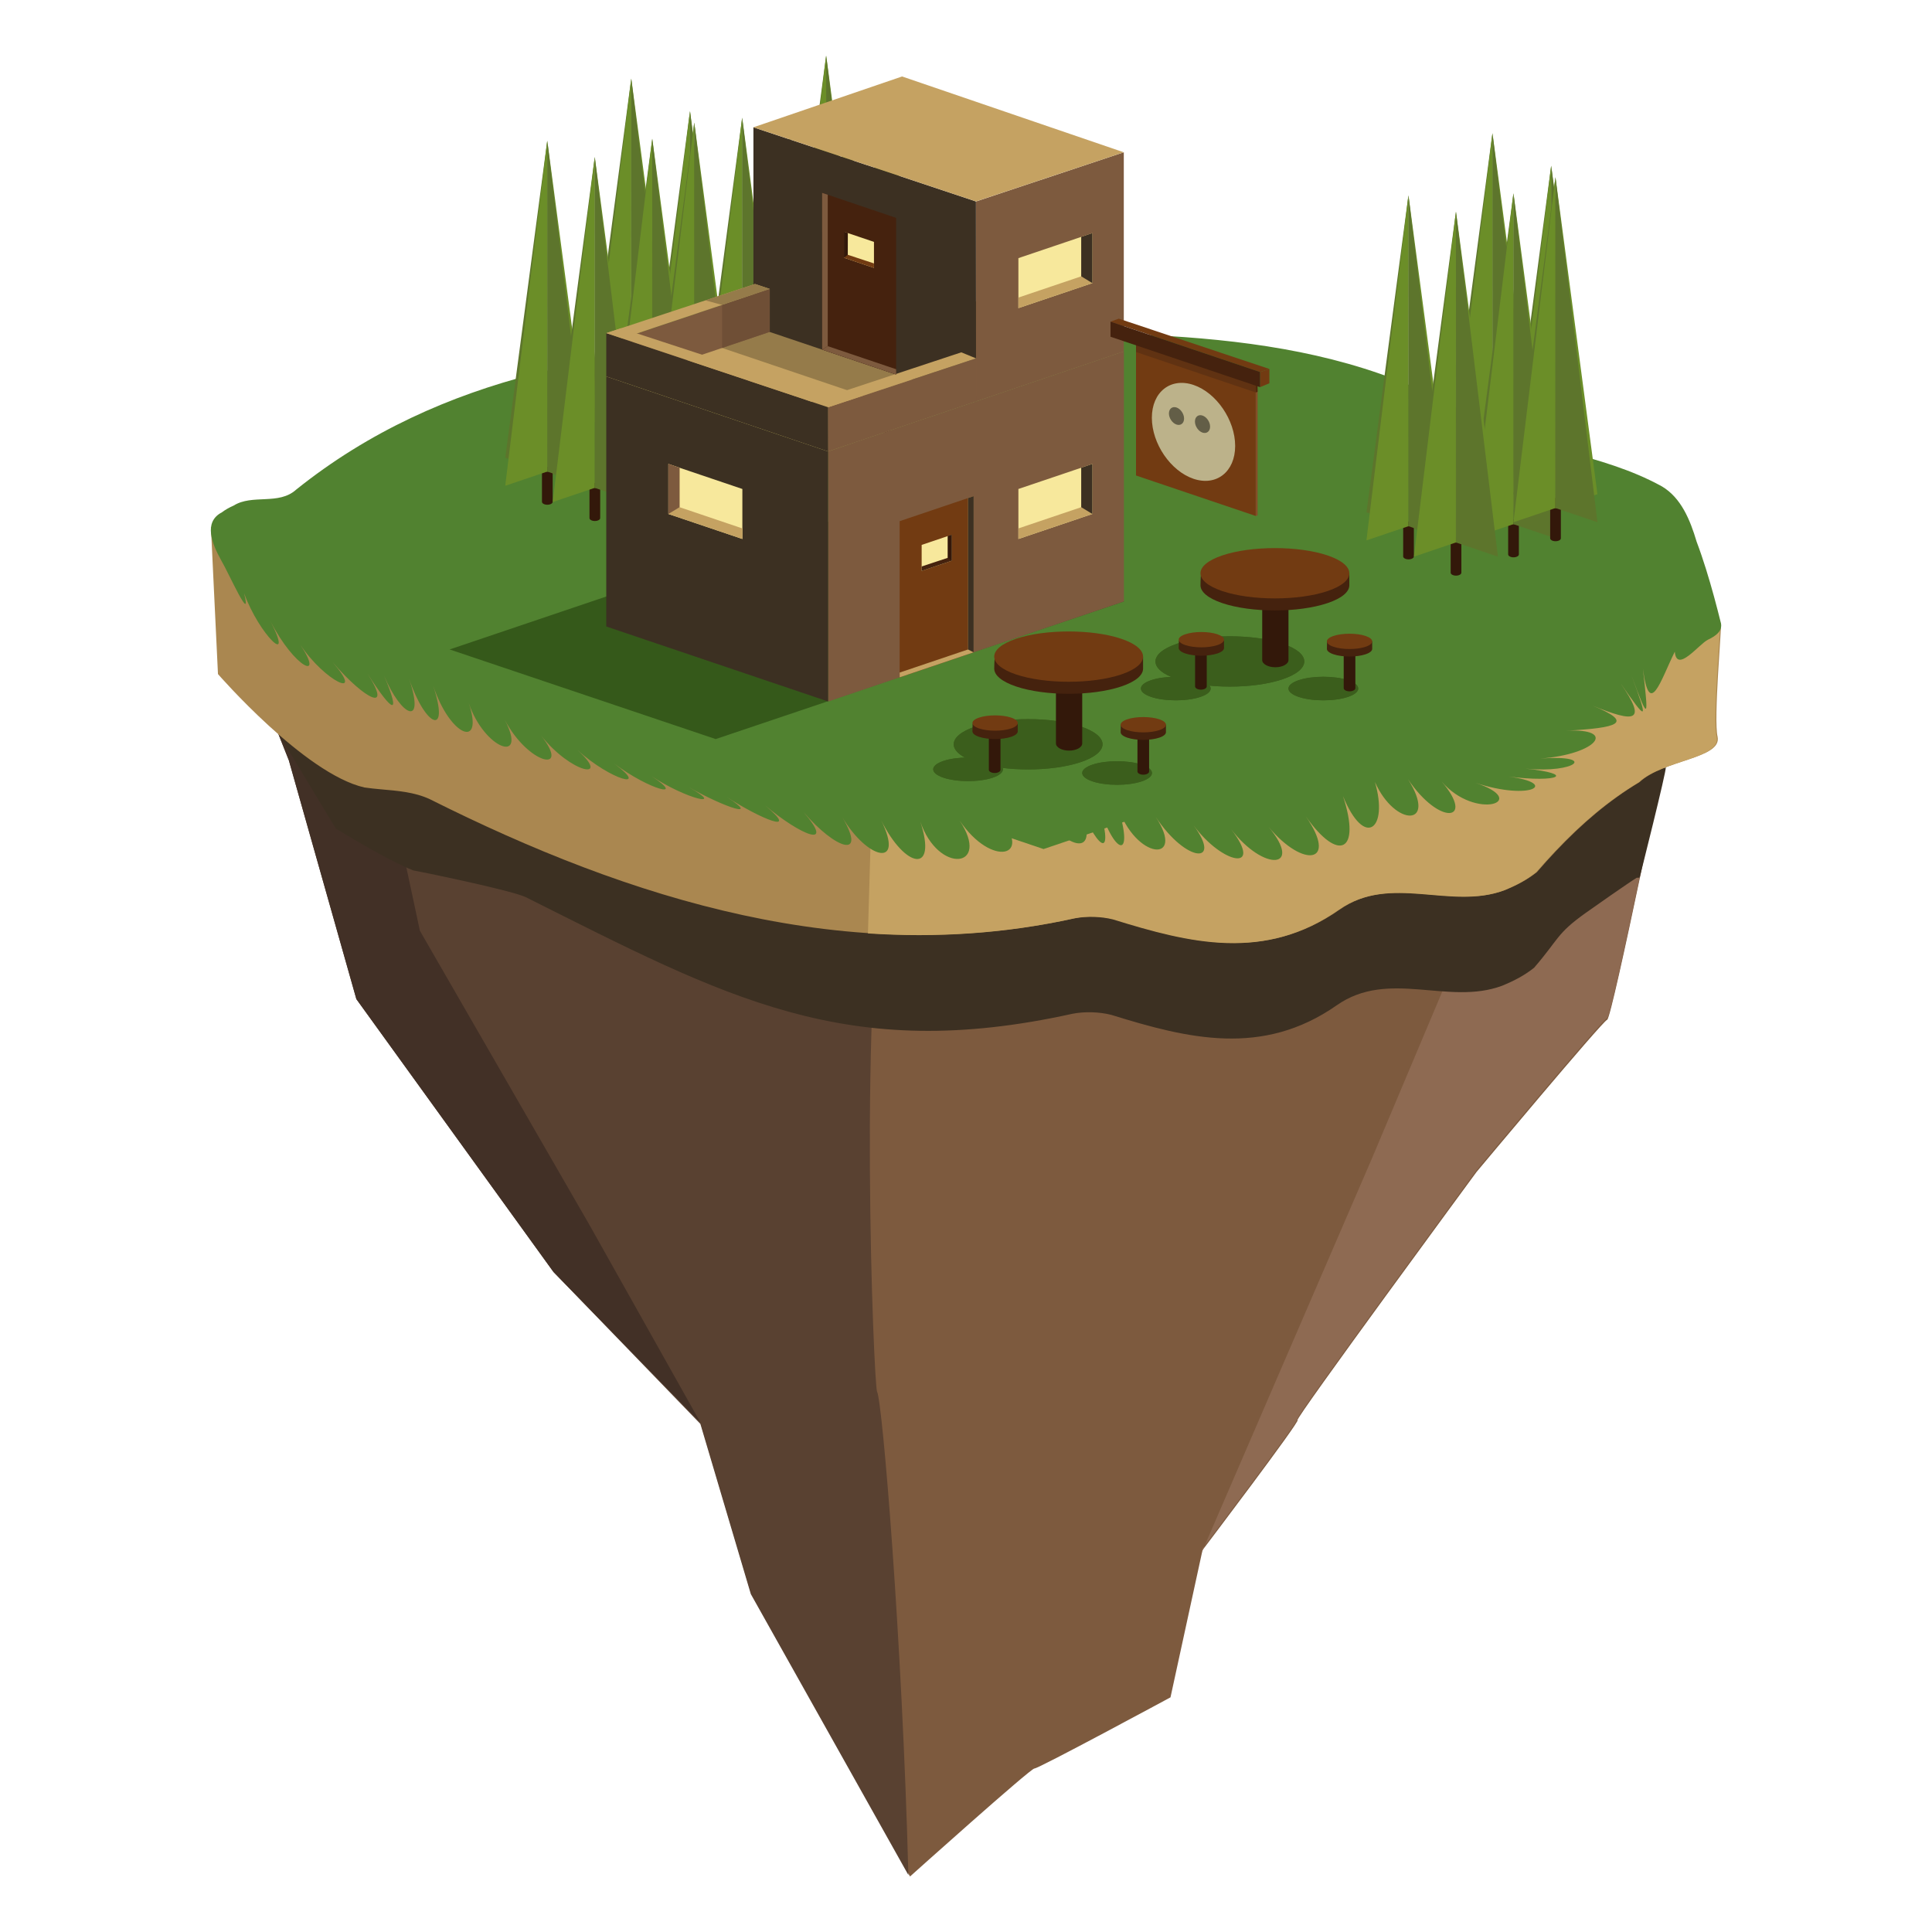 <?xml version="1.0" encoding="utf-8"?>
<!-- Generator: Adobe Illustrator 19.1.0, SVG Export Plug-In . SVG Version: 6.00 Build 0)  -->
<svg version="1.1" id="introducao" xmlns="http://www.w3.org/2000/svg" xmlns:xlink="http://www.w3.org/1999/xlink" x="0px" y="0px"
	 viewBox="0 0 200 200" enable-background="new 0 0 200 200" xml:space="preserve">
<rect fill="#FFFFFF" width="200" height="200"/>
<g>
	<g>
		<path fill="#7D5A3E" d="M172.88,75.771c0,0-5.994,29.616-6.502,29.788s-13.534,15.771-13.534,15.771
			s-18.88,25.666-18.521,25.677c0.358,0.011-9.839,13.46-9.839,13.46l-3.315,15.242c0,0-13.727,7.416-14.084,7.364
			c-0.357-0.052-12.88,11.181-12.88,11.181l-16.475-29.376l-5.224-17.62l-15.201-15.723l-20.408-28.269
			l-6.986-24.707l-3.545-8.924l63.284,17.78l57.967-5.037L172.88,75.771z"/>
		<path fill="#594131" d="M89.644,87.576l2.319-0.202c-3.186,14.555-1.522,56.049-1.167,56.697
			c0.547,0.999,2.599,25.595,3.239,50.031l-16.309-29.081l-5.224-17.62L57.3,131.68l-20.409-28.253L29.905,78.72
			l-3.545-8.924L89.644,87.576z"/>
		<polygon fill="#423026" points="26.36,69.796 38.524,73.213 43.467,96.35 61.011,126.786 72.506,147.257 57.3,131.68 
			36.891,103.427 29.905,78.72 		"/>
		<path fill="#8E6A52" d="M141.99,119.996l17.212-40.833l13.684-3.578c0,0-5.994,29.616-6.502,29.788
			c-0.508,0.172-13.534,15.771-13.534,15.771s-18.88,25.685-18.522,25.695c0.358,0.011-9.839,13.46-9.839,13.46
			l-0.095,0.435L141.99,119.996z"/>
		<path fill="#3C3022" d="M28.941,76.12c0,0,4.718,2.608,8.83,3.542c0.559,0.084,1.129,0.139,1.702,0.191
			c1.719,0.155,3.47,0.277,5.078,1.023c20.754,10.4,43.36,17.497,66.827,12.309
			c1.261-0.243,2.764-0.199,4.008,0.117c7.95,2.471,15.666,4.376,23.344-0.996
			c5.375-3.76,11.53,0.058,17.107-2.017c1.269-0.522,2.287-1.052,3.314-1.862
			c2.595-3.002,5.305-5.651,8.313-7.801c0.752-0.538,1.523-1.044,2.315-1.517c1.199-1.118,0.943,0.9,2.661,0.324
			c0.102,0.302-2.708,11.422-2.708,11.422l-0.297,0.011c-0.792,0.473-4.572,3.13-5.324,3.667
			c-3.009,2.15-2.71,2.649-5.305,5.651c-1.026,0.809-2.045,1.339-3.314,1.862
			c-5.576,2.075-11.732-1.742-17.107,2.017c-7.678,5.371-15.394,3.466-23.344,0.996
			c-1.244-0.316-2.747-0.36-4.008-0.117c-23.467,5.189-35.843-1.667-56.598-12.067
			c-1.608-0.747-11.08-2.681-11.639-2.765c-2.907-1.143-8.041-4.352-8.041-4.352L28.941,76.12z"/>
		<path fill="#AA8750" d="M21.835,54.556l5.24,8.873c3.113,3.157,6.874,5.399,10.986,6.333
			c0.559,0.084,1.129,0.139,1.702,0.191c1.719,0.155,3.47,0.277,5.078,1.023
			C65.596,81.376,88.201,88.473,111.668,83.284c1.261-0.243,2.764-0.199,4.008,0.117
			c7.95,2.471,15.666,4.376,23.344-0.996c5.375-3.76,11.53,0.058,17.107-2.017
			c1.269-0.522,2.287-1.052,3.314-1.862c2.595-3.002,5.305-5.651,8.313-7.801c0.752-0.538,1.523-1.044,2.315-1.517
			c1.199-1.118,6.364-4.108,8.082-4.684c0.102,0.302-0.793,9.953-0.344,11.757
			c0.435,2.251-5.584,2.355-8.082,4.684c-0.792,0.473-1.563,0.979-2.315,1.517c-3.009,2.15-5.718,4.799-8.313,7.801
			c-1.026,0.809-2.045,1.339-3.314,1.862c-5.576,2.075-11.732-1.742-17.107,2.017
			c-7.678,5.371-15.394,3.466-23.344,0.996c-1.244-0.316-2.747-0.36-4.008-0.117
			c-23.467,5.189-46.073-1.908-66.827-12.309c-1.608-0.747-3.359-0.868-5.078-1.023
			c-0.573-0.052-1.142-0.107-1.702-0.191c-6.18-1.404-15.153-11.739-15.153-11.739L21.835,54.556z"/>
		<path fill="#C5A262" d="M90.193,84.871c7.026,0.467,14.161,0.035,21.378-1.561c1.261-0.243,2.764-0.199,4.008,0.117
			c7.95,2.471,15.666,4.376,23.344-0.996c5.375-3.76,11.53,0.058,17.107-2.017
			c1.269-0.522,2.287-1.052,3.314-1.862c2.595-3.002,5.305-5.651,8.313-7.801c0.752-0.538,1.523-1.044,2.315-1.517
			c1.199-1.118,6.364-4.108,8.082-4.684c0.102,0.302-0.793,9.953-0.344,11.757
			c0.435,2.251-5.584,2.355-8.082,4.684c-0.792,0.473-1.563,0.979-2.315,1.517c-3.009,2.15-5.719,4.799-8.313,7.801
			c-1.026,0.809-2.045,1.339-3.314,1.862c-5.576,2.075-11.732-1.742-17.107,2.017
			c-7.678,5.371-15.394,3.466-23.344,0.996c-1.244-0.316-2.747-0.36-4.008-0.117
			c-7.217,1.596-14.353,2.028-21.378,1.561L90.193,84.871z"/>
		<path fill="#518230" d="M22.968,53.037c-0.975,0.507-1.228,1.327-1.118,2.233c0.11,0.906,0.582,1.9,1.058,2.753
			c0.717,1.196,3.225,6.849,2.36,3.383c1.573,4.341,5.232,7.778,2.744,2.929
			c2.506,4.865,5.62,6.231,3.079,2.411c2.542,3.82,6.751,5.755,3.366,1.83c3.385,3.924,6.188,5.236,3.605,1.186
			c2.583,4.05,3.5,4.469,1.702,0.191c1.799,4.278,4.292,5.378,2.581,0.29c1.715,5.089,4.253,6.066,2.497,0.733
			c1.773,5.339,5.287,6.601,3.682,1.799c1.613,4.804,6.163,6.397,3.719,1.72
			c2.45,4.679,6.914,5.625,3.755,1.629c3.162,3.997,7.313,4.709,3.79,1.528c3.524,3.181,7.508,4.16,3.823,1.415
			c3.686,2.745,7.448,3.663,3.856,1.292c3.593,2.371,7.734,3.326,3.887,1.157c3.848,2.169,7.372,3.248,3.917,1.012
			c3.457,2.237,7.632,3.958,3.946,0.856c3.687,3.102,7.311,4.572,3.973,0.688c3.338,3.884,6.597,4.927,3.999,0.51
			c2.6,4.417,6.508,5.348,4.024,0.321c2.493,5.028,5.871,5.644,4.048,0.121c1.86,5.521,7.38,4.882,4.071-0.091
			c3.371,4.967,7.705,3.719,4.093-0.313c3.637,4.027,7.652,3.833,4.113-0.546c3.552,4.376,6.429,4.496,4.132-0.79
			c2.32,5.281,3.669,5.428,2.01-0.151c1.686,5.579,3.823,5.96,1.998,0.268c1.869,5.699,7.13,5.974,3.956,1.157
			c3.182,4.819,6.945,4.968,3.923,0.876c3.023,4.092,7.292,4.854,3.895,0.409c3.4,4.444,7.493,4.108,3.872-0.244
			c3.628,4.351,7.231,3.768,3.855-1.084c3.408,4.839,5.745,3.652,3.843-2.11c2.245,5.486,4.744,3.449,3.308-1.454
			c2.117,4.736,6.538,4.63,3.43-0.282c3.312,4.909,6.981,4.328,3.487,0.243
			c3.509,4.086,9.296,2.044,3.478,0.122c5.819,1.922,8.712,0.027,3.404-0.646
			c5.308,0.673,7.054-0.286,1.748-0.823c5.306,0.537,7.494-1.478,1.566-1.038c5.928-0.44,8.016-3.176,2.64-2.879
			c5.376-0.298,7.209-0.788,2.757-2.611c4.451,1.823,5.703,1.719,2.916-2.311c2.789,4.029,2.914,4.002,1.143-0.783
			c1.777,4.78,1.774,4.581,1.173-0.734c0.675,5.237,1.813,1.273,3.302-1.749c0.193,2.281,2.507-0.789,3.433-1.237
			c0.92-0.435,1.492-0.947,1.347-1.697c-0.449-1.804-0.954-3.71-1.55-5.614c-0.298-0.952-0.619-1.904-0.973-2.845
			c-0.672-2.266-1.608-4.532-3.58-5.709c-6.414-3.545-13.678-3.758-19.842-7.296
			c-16.012-9.702-35.857-8.324-53.642-8.845c-3.507-0.103-6.981-1.323-10.771-0.315
			c-2.02,0.5-4.057,1.56-6.311,1.494c-17.316,0.612-35.692,3.152-50.839,15.3
			c-1.802,1.626-4.525,0.427-6.464,1.643C23.721,52.542,23.312,52.774,22.968,53.037z"/>
	</g>
	<g>
		<g>
			<path fill="#33180A" d="M153.951,47.542v3.627c0,0.167,0.248,0.303,0.554,0.303s0.554-0.136,0.554-0.303v-3.627
				H153.951z"/>
			<g>
				<polygon fill="#5D752C" points="154.493,13.807 150.153,46.603 154.485,48.065 				"/>
				<polygon fill="#6B8E28" points="154.505,13.807 158.845,46.603 154.513,48.065 				"/>
				<polygon fill="#6B8E28" points="154.497,13.782 150.149,49.507 154.489,48.04 				"/>
				<polygon fill="#5D752C" points="154.497,13.782 158.845,49.507 154.505,48.04 				"/>
			</g>
		</g>
		<g>
			<path fill="#33180A" d="M160.031,50.909v3.627c0,0.167,0.248,0.303,0.554,0.303s0.554-0.136,0.554-0.303v-3.627
				H160.031z"/>
			<g>
				<polygon fill="#5D752C" points="160.573,17.175 156.233,49.971 160.565,51.432 				"/>
				<polygon fill="#6B8E28" points="160.585,17.175 164.925,49.971 160.593,51.432 				"/>
				<polygon fill="#6B8E28" points="160.577,17.15 156.229,52.874 160.569,51.408 				"/>
				<polygon fill="#5D752C" points="160.577,17.15 164.925,52.874 160.585,51.408 				"/>
			</g>
		</g>
		<g>
			<path fill="#33180A" d="M156.125,53.764v3.627c0,0.167,0.248,0.303,0.554,0.303s0.554-0.136,0.554-0.303v-3.627
				H156.125z"/>
			<g>
				<polygon fill="#5D752C" points="156.667,20.03 152.327,52.825 156.659,54.288 				"/>
				<polygon fill="#6B8E28" points="156.679,20.03 161.018,52.825 156.687,54.288 				"/>
				<polygon fill="#6B8E28" points="156.671,20.005 152.323,55.73 156.663,54.263 				"/>
				<polygon fill="#5D752C" points="156.671,20.005 161.018,55.73 156.679,54.263 				"/>
			</g>
		</g>
		<g>
			<path fill="#33180A" d="M145.256,53.975v3.627c0,0.167,0.248,0.303,0.554,0.303s0.554-0.136,0.554-0.303v-3.627
				H145.256z"/>
			<g>
				<polygon fill="#5D752C" points="145.797,20.24 141.457,53.036 145.789,54.498 				"/>
				<polygon fill="#6B8E28" points="145.809,20.24 150.149,53.036 145.817,54.498 				"/>
				<polygon fill="#6B8E28" points="145.801,20.216 141.453,55.94 145.793,54.474 				"/>
				<polygon fill="#5D752C" points="145.801,20.216 150.149,55.94 145.809,54.474 				"/>
			</g>
		</g>
		<g>
			<path fill="#33180A" d="M160.473,52.097v3.627c0,0.167,0.248,0.303,0.554,0.303s0.554-0.136,0.554-0.303v-3.627
				H160.473z"/>
			<g>
				<polygon fill="#5D752C" points="161.014,18.362 156.675,51.158 161.006,52.62 				"/>
				<polygon fill="#6B8E28" points="161.026,18.362 165.366,51.158 161.034,52.62 				"/>
				<polygon fill="#6B8E28" points="161.018,18.337 156.671,54.062 161.011,52.595 				"/>
				<polygon fill="#5D752C" points="161.018,18.337 165.366,54.062 161.026,52.595 				"/>
			</g>
		</g>
		<g>
			<path fill="#33180A" d="M150.173,55.659v3.627c0,0.167,0.248,0.303,0.554,0.303s0.554-0.136,0.554-0.303v-3.627
				H150.173z"/>
			<g>
				<polygon fill="#5D752C" points="150.715,21.924 146.375,54.72 150.707,56.182 				"/>
				<polygon fill="#6B8E28" points="150.726,21.924 155.066,54.72 150.734,56.182 				"/>
				<polygon fill="#6B8E28" points="150.719,21.899 146.371,57.624 150.711,56.157 				"/>
				<polygon fill="#5D752C" points="150.719,21.899 155.066,57.624 150.726,56.157 				"/>
			</g>
		</g>
		<g>
			<path fill="#33180A" d="M64.801,41.888v3.627c0,0.167,0.248,0.303,0.554,0.303c0.306,0,0.554-0.136,0.554-0.303
				v-3.627H64.801z"/>
			<g>
				<polygon fill="#5D752C" points="65.342,8.153 61.003,40.949 65.334,42.411 				"/>
				<polygon fill="#6B8E28" points="65.354,8.153 69.694,40.949 65.362,42.411 				"/>
				<polygon fill="#6B8E28" points="65.346,8.129 60.999,43.853 65.338,42.386 				"/>
				<polygon fill="#5D752C" points="65.346,8.129 69.694,43.853 65.354,42.386 				"/>
			</g>
		</g>
		<g>
			<path fill="#33180A" d="M70.881,45.256v3.627c0,0.167,0.248,0.303,0.554,0.303s0.554-0.136,0.554-0.303v-3.627
				H70.881z"/>
			<g>
				<polygon fill="#5D752C" points="71.423,11.521 67.083,44.317 71.415,45.779 				"/>
				<polygon fill="#6B8E28" points="71.435,11.521 75.775,44.317 71.443,45.779 				"/>
				<polygon fill="#6B8E28" points="71.427,11.496 67.079,47.221 71.419,45.754 				"/>
				<polygon fill="#5D752C" points="71.427,11.496 75.775,47.221 71.435,45.754 				"/>
			</g>
		</g>
		<g>
			<path fill="#33180A" d="M66.975,48.111v3.627c0,0.167,0.248,0.303,0.554,0.303c0.306,0,0.554-0.136,0.554-0.303
				v-3.627H66.975z"/>
			<g>
				<polygon fill="#5D752C" points="67.516,14.376 63.176,47.172 67.508,48.634 				"/>
				<polygon fill="#6B8E28" points="67.528,14.376 71.868,47.172 67.536,48.634 				"/>
				<polygon fill="#6B8E28" points="67.52,14.351 63.172,50.076 67.512,48.609 				"/>
				<polygon fill="#5D752C" points="67.52,14.351 71.868,50.076 67.528,48.609 				"/>
			</g>
		</g>
		<g>
			<path fill="#33180A" d="M56.105,48.321v3.627c0,0.167,0.248,0.303,0.554,0.303c0.306,0,0.554-0.136,0.554-0.303
				v-3.627H56.105z"/>
			<g>
				<polygon fill="#5D752C" points="56.647,14.587 52.307,47.383 56.639,48.845 				"/>
				<polygon fill="#6B8E28" points="56.659,14.587 60.999,47.383 56.667,48.845 				"/>
				<polygon fill="#6B8E28" points="56.651,14.562 52.303,50.286 56.643,48.82 				"/>
				<polygon fill="#5D752C" points="56.651,14.562 60.999,50.286 56.659,48.82 				"/>
			</g>
		</g>
		<g>
			<path fill="#33180A" d="M71.322,46.443v3.627c0,0.167,0.248,0.303,0.554,0.303c0.306,0,0.554-0.136,0.554-0.303
				V46.443H71.322z"/>
			<g>
				<polygon fill="#5D752C" points="71.864,12.708 67.524,45.504 71.856,46.966 				"/>
				<polygon fill="#6B8E28" points="71.876,12.708 76.216,45.504 71.884,46.966 				"/>
				<polygon fill="#6B8E28" points="71.868,12.684 67.52,48.408 71.86,46.941 				"/>
				<polygon fill="#5D752C" points="71.868,12.684 76.216,48.408 71.876,46.941 				"/>
			</g>
		</g>
		<g>
			<path fill="#33180A" d="M61.023,50.005v3.627c0,0.167,0.248,0.303,0.554,0.303s0.554-0.136,0.554-0.303v-3.627
				H61.023z"/>
			<g>
				<polygon fill="#5D752C" points="61.564,16.27 57.224,49.066 61.556,50.528 				"/>
				<polygon fill="#6B8E28" points="61.576,16.27 65.916,49.066 61.584,50.528 				"/>
				<polygon fill="#6B8E28" points="61.568,16.246 57.22,51.97 61.56,50.504 				"/>
				<polygon fill="#5D752C" points="61.568,16.246 65.916,51.97 61.576,50.504 				"/>
			</g>
		</g>
		<g>
			<path fill="#33180A" d="M84.978,39.506v3.627c0,0.167,0.248,0.303,0.554,0.303s0.554-0.136,0.554-0.303v-3.627
				H84.978z"/>
			<g>
				<polygon fill="#5D752C" points="85.519,5.771 81.18,38.567 85.511,40.029 				"/>
				<polygon fill="#6B8E28" points="85.531,5.771 89.871,38.567 85.539,40.029 				"/>
				<polygon fill="#6B8E28" points="85.523,5.747 81.176,41.471 85.515,40.004 				"/>
				<polygon fill="#5D752C" points="85.523,5.747 89.871,41.471 85.531,40.004 				"/>
			</g>
		</g>
		<g>
			<path fill="#33180A" d="M91.058,42.873v3.627c0,0.167,0.248,0.303,0.554,0.303s0.554-0.136,0.554-0.303v-3.627
				H91.058z"/>
			<g>
				<polygon fill="#5D752C" points="91.6,9.139 87.26,41.935 91.592,43.397 				"/>
				<polygon fill="#6B8E28" points="91.612,9.139 95.951,41.935 91.62,43.397 				"/>
				<polygon fill="#6B8E28" points="91.604,9.114 87.256,44.839 91.596,43.372 				"/>
				<polygon fill="#5D752C" points="91.604,9.114 95.951,44.839 91.612,43.372 				"/>
			</g>
		</g>
		<g>
			<path fill="#33180A" d="M87.152,45.728v3.627c0,0.167,0.248,0.303,0.554,0.303s0.554-0.136,0.554-0.303v-3.627
				H87.152z"/>
			<g>
				<polygon fill="#5D752C" points="87.693,11.994 83.353,44.79 87.685,46.252 				"/>
				<polygon fill="#6B8E28" points="87.705,11.994 92.045,44.79 87.713,46.252 				"/>
				<polygon fill="#6B8E28" points="87.697,11.969 83.35,47.694 87.689,46.227 				"/>
				<polygon fill="#5D752C" points="87.697,11.969 92.045,47.694 87.705,46.227 				"/>
			</g>
		</g>
		<g>
			<path fill="#33180A" d="M76.282,45.939v3.627c0,0.167,0.248,0.303,0.554,0.303s0.554-0.136,0.554-0.303v-3.627
				H76.282z"/>
			<g>
				<polygon fill="#5D752C" points="76.824,12.205 72.484,45 76.816,46.462 				"/>
				<polygon fill="#6B8E28" points="76.836,12.205 81.176,45 76.844,46.462 				"/>
				<polygon fill="#6B8E28" points="76.828,12.18 72.48,47.904 76.82,46.438 				"/>
				<polygon fill="#5D752C" points="76.828,12.18 81.176,47.904 76.836,46.438 				"/>
			</g>
		</g>
		<g>
			<path fill="#33180A" d="M91.499,44.061v3.627c0,0.167,0.248,0.303,0.554,0.303s0.554-0.136,0.554-0.303v-3.627
				H91.499z"/>
			<g>
				<polygon fill="#5D752C" points="92.041,10.326 87.701,43.122 92.033,44.584 				"/>
				<polygon fill="#6B8E28" points="92.053,10.326 96.393,43.122 92.061,44.584 				"/>
				<polygon fill="#6B8E28" points="92.045,10.301 87.697,46.026 92.037,44.559 				"/>
				<polygon fill="#5D752C" points="92.045,10.301 96.393,46.026 92.053,44.559 				"/>
			</g>
		</g>
		<g>
			<path fill="#33180A" d="M81.2,47.623v3.627c0,0.167,0.248,0.303,0.554,0.303c0.306,0,0.554-0.136,0.554-0.303
				V47.623H81.2z"/>
			<g>
				<polygon fill="#5D752C" points="81.741,13.888 77.401,46.684 81.733,48.146 				"/>
				<polygon fill="#6B8E28" points="81.753,13.888 86.093,46.684 81.761,48.146 				"/>
				<polygon fill="#6B8E28" points="81.745,13.864 77.397,49.588 81.737,48.121 				"/>
				<polygon fill="#5D752C" points="81.745,13.864 86.093,49.588 81.753,48.121 				"/>
			</g>
		</g>
		<polygon fill="#518230" points="108.026,46.48 46.759,67.186 108.026,87.893 169.293,67.186 		"/>
		<polygon fill="#35591A" points="107.813,46.525 46.546,67.231 74.086,76.509 116.347,62.266 		"/>
		<g>
			<g>
				<polygon fill="#3C3022" points="62.761,64.854 62.761,38.971 85.736,46.736 85.736,72.619 				"/>
				<polygon fill="#C5A262" points="93.372,28.618 62.761,38.971 85.736,46.736 116.347,36.383 				"/>
				<polygon fill="#957B4A" points="93.372,28.618 73.021,35.434 95.996,43.199 116.347,36.383 				"/>
				<polygon fill="#7D5A3E" points="85.736,72.619 116.347,62.266 116.347,36.383 85.736,46.736 				"/>
			</g>
			<g>
				<polygon fill="#F7E89C" points="76.85,55.795 76.85,50.619 69.192,48.03 69.192,53.207 				"/>
				<polygon fill="#C5A262" points="70.347,48.421 70.347,52.504 76.85,54.702 76.85,55.795 69.192,53.207 
					69.192,48.03 				"/>
			</g>
			<polygon fill="#7D5A3E" points="101.041,41.56 116.335,36.383 116.335,15.766 101.041,20.854 			"/>
			<polygon fill="#3C3022" points="101.041,41.56 77.994,33.795 77.994,13.178 101.03,20.854 			"/>
			<polygon fill="#C5A262" points="101.03,20.854 77.994,13.178 93.383,7.916 116.335,15.766 			"/>
			<g>
				<polygon fill="#7D5A3E" points="85.725,42.161 101.041,37.1 101.041,41.56 85.736,46.736 				"/>
				<polygon fill="#C5A262" points="99.513,36.473 101.041,37.1 85.725,42.161 84.031,41.595 				"/>
			</g>
			<g>
				<polygon fill="#7D5A3E" points="64.401,35.033 79.685,29.91 79.685,34.354 64.379,39.518 				"/>
				<polygon fill="#C5A262" points="78.157,29.398 79.685,29.91 64.401,35.033 62.761,34.486 				"/>
			</g>
			<polygon fill="#3C3022" points="85.725,42.161 62.761,34.486 62.761,38.971 85.736,46.736 			"/>
			<polygon fill="#C5A262" points="64.289,33.974 62.761,34.486 84.031,41.595 85.793,41.012 			"/>
			<g>
				<g>
					<polygon fill="#723B12" points="93.133,70.117 93.133,53.951 100.791,51.363 100.791,67.527 					"/>
					<polygon fill="#C5A262" points="100.214,51.558 100.214,67.231 100.791,67.527 100.791,51.363 					"/>
					<polygon fill="#C5A262" points="100.214,67.231 93.133,69.623 93.133,70.117 100.791,67.527 					"/>
				</g>
				<g>
					<polygon fill="#F7E89C" points="95.41,59.1 95.41,56.408 98.514,55.36 98.514,58.051 					"/>
					<polygon fill="#45220E" points="98.121,55.493 98.121,57.744 95.41,58.639 95.41,59.1 98.514,58.051 
						98.514,55.36 					"/>
				</g>
			</g>
			<g>
				<polygon fill="#45220E" points="92.769,38.773 92.769,22.553 85.111,19.964 85.111,36.193 				"/>
				<polygon fill="#7D5A3E" points="85.688,20.16 85.688,35.833 85.111,36.193 85.106,19.965 				"/>
				<polygon fill="#7D5A3E" points="85.688,35.833 92.769,38.224 92.769,38.773 85.111,36.193 				"/>
			</g>
			<g>
				<polygon fill="#F7E89C" points="90.473,27.731 90.473,25.04 87.369,23.991 87.369,26.683 				"/>
				<polygon fill="#723B12" points="87.765,24.125 87.762,26.375 90.473,27.27 90.473,27.731 87.369,26.683 
					87.369,23.991 				"/>
			</g>
			<g>
				<polygon fill="#F7E89C" points="105.424,55.795 105.424,50.619 113.082,48.03 113.082,53.207 				"/>
				<polygon fill="#C5A262" points="111.928,48.421 111.928,52.504 105.424,54.702 105.424,55.795 113.082,53.207 
					113.082,48.03 				"/>
			</g>
			<g>
				<polygon fill="#F7E89C" points="105.424,31.897 105.424,26.721 113.082,24.132 113.082,29.309 				"/>
				<polygon fill="#C5A262" points="111.928,24.523 111.928,28.606 105.424,30.804 105.424,31.897 113.082,29.309 
					113.082,24.132 				"/>
			</g>
			<polygon fill="#6F4F36" points="74.75,36.019 74.75,31.564 79.685,29.91 79.685,34.354 			"/>
			<polygon fill="#957B4A" points="74.75,31.564 79.685,29.91 78.157,29.398 73.021,31.095 			"/>
			<polygon fill="#3C3022" points="111.928,24.523 113.082,24.132 113.082,29.309 111.928,28.606 			"/>
			<polygon fill="#3C3022" points="111.928,48.421 113.082,48.03 113.082,53.207 111.928,52.504 			"/>
			<polygon fill="#3C3022" points="100.791,51.363 100.214,51.558 100.214,67.231 100.791,67.527 			"/>
			<polygon fill="#7D5A3E" points="70.347,48.421 69.192,48.03 69.192,53.207 70.347,52.504 			"/>
			<polygon fill="#33180A" points="98.121,55.493 98.514,55.36 98.514,58.051 98.121,57.744 			"/>
			<polygon fill="#33180A" points="87.369,23.991 87.765,24.125 87.762,26.375 87.369,26.683 			"/>
			<g>
				<g>
					<g>
						<path fill="#3B5E1C" d="M111.885,75.204c-3-1.014-7.909-1.014-10.908,0c-3,1.014-3,2.673,0,3.687
							c3,1.014,7.909,1.014,10.908,0C114.885,77.877,114.885,76.218,111.885,75.204z"/>
					</g>
					<path fill="#3B5E1C" d="M111.885,75.204c-3-1.014-7.909-1.014-10.908,0c-3,1.014-3,2.673,0,3.687
						c3,1.014,7.909,1.014,10.908,0C114.885,77.877,114.885,76.218,111.885,75.204z"/>
				</g>
			</g>
			<g>
				<g>
					<g>
						<path fill="#3B5E1C" d="M132.77,66.63c-3-1.014-7.909-1.014-10.908,0c-3,1.014-3,2.673,0,3.687
							c3,1.014,7.909,1.014,10.908,0S135.77,67.644,132.77,66.63z"/>
					</g>
					<path fill="#3B5E1C" d="M132.77,66.63c-3-1.014-7.909-1.014-10.908,0c-3,1.014-3,2.673,0,3.687
						c3,1.014,7.909,1.014,10.908,0S135.77,67.644,132.77,66.63z"/>
				</g>
			</g>
			<g>
				<g>
					<g>
						<path fill="#3B5E1C" d="M102.77,78.775c-1.406-0.475-3.706-0.475-5.112,0c-1.406,0.475-1.406,1.252,0,1.728
							c1.406,0.475,3.706,0.475,5.112,0S104.175,79.25,102.77,78.775z"/>
					</g>
					<path fill="#3B5E1C" d="M102.77,78.775c-1.406-0.475-3.706-0.475-5.112,0c-1.406,0.475-1.406,1.252,0,1.728
						c1.406,0.475,3.706,0.475,5.112,0S104.175,79.25,102.77,78.775z"/>
				</g>
			</g>
			<g>
				<g>
					<g>
						<path fill="#3B5E1C" d="M118.197,79.157c-1.406-0.475-3.706-0.475-5.112,0c-1.406,0.475-1.406,1.252,0,1.728
							c1.406,0.475,3.706,0.475,5.112,0C119.603,80.409,119.603,79.632,118.197,79.157z"/>
					</g>
					<path fill="#3B5E1C" d="M118.197,79.157c-1.406-0.475-3.706-0.475-5.112,0c-1.406,0.475-1.406,1.252,0,1.728
						c1.406,0.475,3.706,0.475,5.112,0C119.603,80.409,119.603,79.632,118.197,79.157z"/>
				</g>
			</g>
			<g>
				<g>
					<g>
						<path fill="#3B5E1C" d="M124.272,70.414c-1.406-0.475-3.706-0.475-5.112,0c-1.406,0.475-1.406,1.252,0,1.728
							c1.406,0.475,3.706,0.475,5.112,0C125.678,71.667,125.678,70.889,124.272,70.414z"/>
					</g>
					<path fill="#3B5E1C" d="M124.272,70.414c-1.406-0.475-3.706-0.475-5.112,0c-1.406,0.475-1.406,1.252,0,1.728
						c1.406,0.475,3.706,0.475,5.112,0C125.678,71.667,125.678,70.889,124.272,70.414z"/>
				</g>
			</g>
			<g>
				<g>
					<g>
						<path fill="#3B5E1C" d="M139.548,70.414c-1.406-0.475-3.706-0.475-5.112,0c-1.406,0.475-1.406,1.252,0,1.728
							c1.406,0.475,3.706,0.475,5.112,0C140.954,71.667,140.954,70.889,139.548,70.414z"/>
					</g>
					<path fill="#3B5E1C" d="M139.548,70.414c-1.406-0.475-3.706-0.475-5.112,0c-1.406,0.475-1.406,1.252,0,1.728
						c1.406,0.475,3.706,0.475,5.112,0C140.954,71.667,140.954,70.889,139.548,70.414z"/>
				</g>
			</g>
			<g>
				<path fill="#33180A" d="M109.311,68.05v8.909c0,0.411,0.609,0.744,1.36,0.744c0.751,0,1.36-0.333,1.36-0.744
					v-8.909H109.311z"/>
				<g>
					<g>
						<path fill="#45220E" d="M118.33,67.972c-3-1.014-12.349-1.014-15.348,0c0,0-0.059,0.578-0.059,1.246
							c0,0.668,0.75,1.336,2.25,1.843c3,1.014,7.909,1.014,10.908,0c1.5-0.507,2.25-1.175,2.25-1.843
							C118.33,68.55,118.33,67.972,118.33,67.972z"/>
					</g>
					<g>
						<path fill="#723B12" d="M116.08,66.129c-3-1.014-7.909-1.014-10.908,0c-3,1.014-3,2.673,0,3.687
							c3,1.014,7.909,1.014,10.908,0C119.08,68.801,119.08,67.142,116.08,66.129z"/>
						<path fill="none" d="M116.08,66.129c-3-1.014-7.909-1.014-10.908,0c-3,1.014-3,2.673,0,3.687
							c3,1.014,7.909,1.014,10.908,0C119.08,68.801,119.08,67.142,116.08,66.129z"/>
					</g>
				</g>
			</g>
			<g>
				<path fill="#33180A" d="M117.749,75.912v3.954c0,0.182,0.27,0.33,0.603,0.33c0.333,0,0.604-0.148,0.604-0.33
					v-3.954H117.749z"/>
				<g>
					<g>
						<path fill="#45220E" d="M120.698,75.023c-0.913-0.309-3.759-0.309-4.672,0c0,0-0.018,0.572-0.018,0.776
							c0,0.203,0.228,0.407,0.685,0.561c0.913,0.309,2.407,0.309,3.321,0c0.457-0.154,0.685-0.358,0.685-0.561
							C120.698,75.595,120.698,75.023,120.698,75.023z"/>
					</g>
					<g>
						<path fill="#723B12" d="M120.013,74.462c-0.913-0.309-2.407-0.309-3.321,0c-0.913,0.309-0.913,0.814,0,1.122
							c0.913,0.309,2.407,0.309,3.321,0C120.926,75.275,120.926,74.77,120.013,74.462z"/>
						<path fill="none" d="M120.013,74.462c-0.913-0.309-2.407-0.309-3.321,0c-0.913,0.309-0.913,0.814,0,1.122
							c0.913,0.309,2.407,0.309,3.321,0C120.926,75.275,120.926,74.77,120.013,74.462z"/>
					</g>
				</g>
			</g>
			<g>
				<path fill="#33180A" d="M102.364,75.737v3.954c0,0.182,0.27,0.33,0.603,0.33c0.333,0,0.604-0.148,0.604-0.33v-3.954
					H102.364z"/>
				<g>
					<g>
						<path fill="#45220E" d="M105.357,74.938c-0.913-0.309-3.759-0.309-4.672,0c0,0-0.018,0.572-0.018,0.776
							c0,0.203,0.228,0.407,0.685,0.561c0.913,0.309,2.407,0.309,3.321,0c0.457-0.154,0.685-0.358,0.685-0.561
							C105.357,75.51,105.357,74.938,105.357,74.938z"/>
					</g>
					<g>
						<path fill="#723B12" d="M104.672,74.287c-0.913-0.309-2.407-0.309-3.321,0c-0.913,0.309-0.913,0.814,0,1.122
							c0.913,0.309,2.407,0.309,3.321,0C105.586,75.1,105.586,74.595,104.672,74.287z"/>
						<path fill="none" d="M104.672,74.287c-0.913-0.309-2.407-0.309-3.321,0c-0.913,0.309-0.913,0.814,0,1.122
							c0.913,0.309,2.407,0.309,3.321,0C105.586,75.1,105.586,74.595,104.672,74.287z"/>
					</g>
				</g>
			</g>
			<g>
				<path fill="#33180A" d="M130.663,59.421v8.909c0,0.411,0.609,0.744,1.36,0.744c0.751,0,1.36-0.333,1.36-0.744
					v-8.909H130.663z"/>
				<g>
					<g>
						<path fill="#45220E" d="M139.681,59.343c-3-1.014-12.349-1.014-15.348,0c0,0-0.059,0.578-0.059,1.246
							c0,0.668,0.75,1.336,2.25,1.843c3,1.014,7.909,1.014,10.908,0c1.5-0.507,2.25-1.175,2.25-1.843
							C139.681,59.921,139.681,59.343,139.681,59.343z"/>
					</g>
					<g>
						<path fill="#723B12" d="M137.431,57.499c-3-1.014-7.909-1.014-10.908,0c-3,1.014-3,2.673,0,3.687
							c3,1.014,7.909,1.014,10.908,0C140.431,60.172,140.431,58.513,137.431,57.499z"/>
						<path fill="none" d="M137.431,57.499c-3-1.014-7.909-1.014-10.908,0c-3,1.014-3,2.673,0,3.687
							c3,1.014,7.909,1.014,10.908,0C140.431,60.172,140.431,58.513,137.431,57.499z"/>
					</g>
				</g>
			</g>
			<g>
				<path fill="#33180A" d="M139.1,67.283v3.954c0,0.182,0.27,0.33,0.603,0.33c0.333,0,0.604-0.148,0.604-0.33V67.283
					H139.1z"/>
				<g>
					<g>
						<path fill="#45220E" d="M142.049,66.394c-0.913-0.309-3.759-0.309-4.672,0c0,0-0.018,0.572-0.018,0.776
							c0,0.203,0.228,0.407,0.685,0.561c0.913,0.309,2.407,0.309,3.321,0c0.457-0.154,0.685-0.358,0.685-0.561
							C142.049,66.966,142.049,66.394,142.049,66.394z"/>
					</g>
					<g>
						<path fill="#723B12" d="M141.364,65.833c-0.913-0.309-2.407-0.309-3.321,0c-0.913,0.309-0.913,0.814,0,1.122
							c0.913,0.309,2.407,0.309,3.321,0C142.277,66.646,142.277,66.141,141.364,65.833z"/>
						<path fill="none" d="M141.364,65.833c-0.913-0.309-2.407-0.309-3.321,0c-0.913,0.309-0.913,0.814,0,1.122
							c0.913,0.309,2.407,0.309,3.321,0C142.277,66.646,142.277,66.141,141.364,65.833z"/>
					</g>
				</g>
			</g>
			<g>
				<path fill="#33180A" d="M123.715,67.108v3.954c0,0.182,0.27,0.33,0.603,0.33c0.333,0,0.604-0.148,0.604-0.33
					v-3.954H123.715z"/>
				<g>
					<g>
						<path fill="#45220E" d="M126.709,66.309c-0.913-0.309-3.759-0.309-4.672,0c0,0-0.018,0.572-0.018,0.776
							c0,0.203,0.228,0.407,0.685,0.561c0.913,0.309,2.407,0.309,3.321,0c0.457-0.154,0.685-0.358,0.685-0.561
							C126.709,66.881,126.709,66.309,126.709,66.309z"/>
					</g>
					<g>
						<path fill="#723B12" d="M126.024,65.658c-0.913-0.309-2.407-0.309-3.321,0c-0.913,0.309-0.913,0.814,0,1.122
							c0.913,0.309,2.407,0.309,3.321,0C126.937,66.471,126.937,65.966,126.024,65.658z"/>
						<path fill="none" d="M126.024,65.658c-0.913-0.309-2.407-0.309-3.321,0c-0.913,0.309-0.913,0.814,0,1.122
							c0.913,0.309,2.407,0.309,3.321,0C126.937,66.471,126.937,65.966,126.024,65.658z"/>
					</g>
				</g>
			</g>
			<g>
				<polygon fill="#723B12" points="117.6,49.224 117.6,35.264 129.992,39.452 129.992,53.412 				"/>
				<polygon fill="#603212" points="117.6,36.44 117.6,35.273 129.992,39.461 129.992,40.627 				"/>
				<polygon fill="#723B12" points="130.443,38.511 131.405,38.195 115.816,32.987 114.962,33.294 				"/>
				<polygon fill="#723B12" points="131.405,38.195 130.443,38.511 130.443,40.077 131.405,39.676 				"/>
				<polygon fill="#844D28" points="130.187,53.351 129.992,53.412 129.992,40.392 130.187,40.392 				"/>
				<polygon fill="#51280C" points="130.187,40.562 129.992,40.627 129.992,39.452 130.187,39.452 				"/>
				<polygon fill="#45220E" points="114.962,34.86 114.962,33.294 130.443,38.511 130.443,40.077 				"/>
			</g>
			<g>
				<g>
					<path fill="#BCB28A" d="M123.552,49.565c-2.372-0.802-4.312-3.644-4.312-6.316c0-2.672,1.941-4.202,4.312-3.401
						c2.372,0.802,4.312,3.644,4.312,6.316S125.924,50.366,123.552,49.565z"/>
				</g>
				<g>
					<path fill="#635E47" d="M121.791,43.949c-0.431-0.146-0.784-0.662-0.784-1.148c0-0.486,0.353-0.764,0.784-0.618
						c0.431,0.146,0.784,0.662,0.784,1.148C122.575,43.817,122.223,44.095,121.791,43.949z"/>
				</g>
				<g>
					<path fill="#635E47" d="M124.484,44.784c-0.431-0.146-0.784-0.662-0.784-1.148c0-0.486,0.353-0.764,0.784-0.618
						c0.431,0.146,0.784,0.662,0.784,1.148C125.268,44.651,124.915,44.93,124.484,44.784z"/>
				</g>
			</g>
		</g>
	</g>
</g>
</svg>
